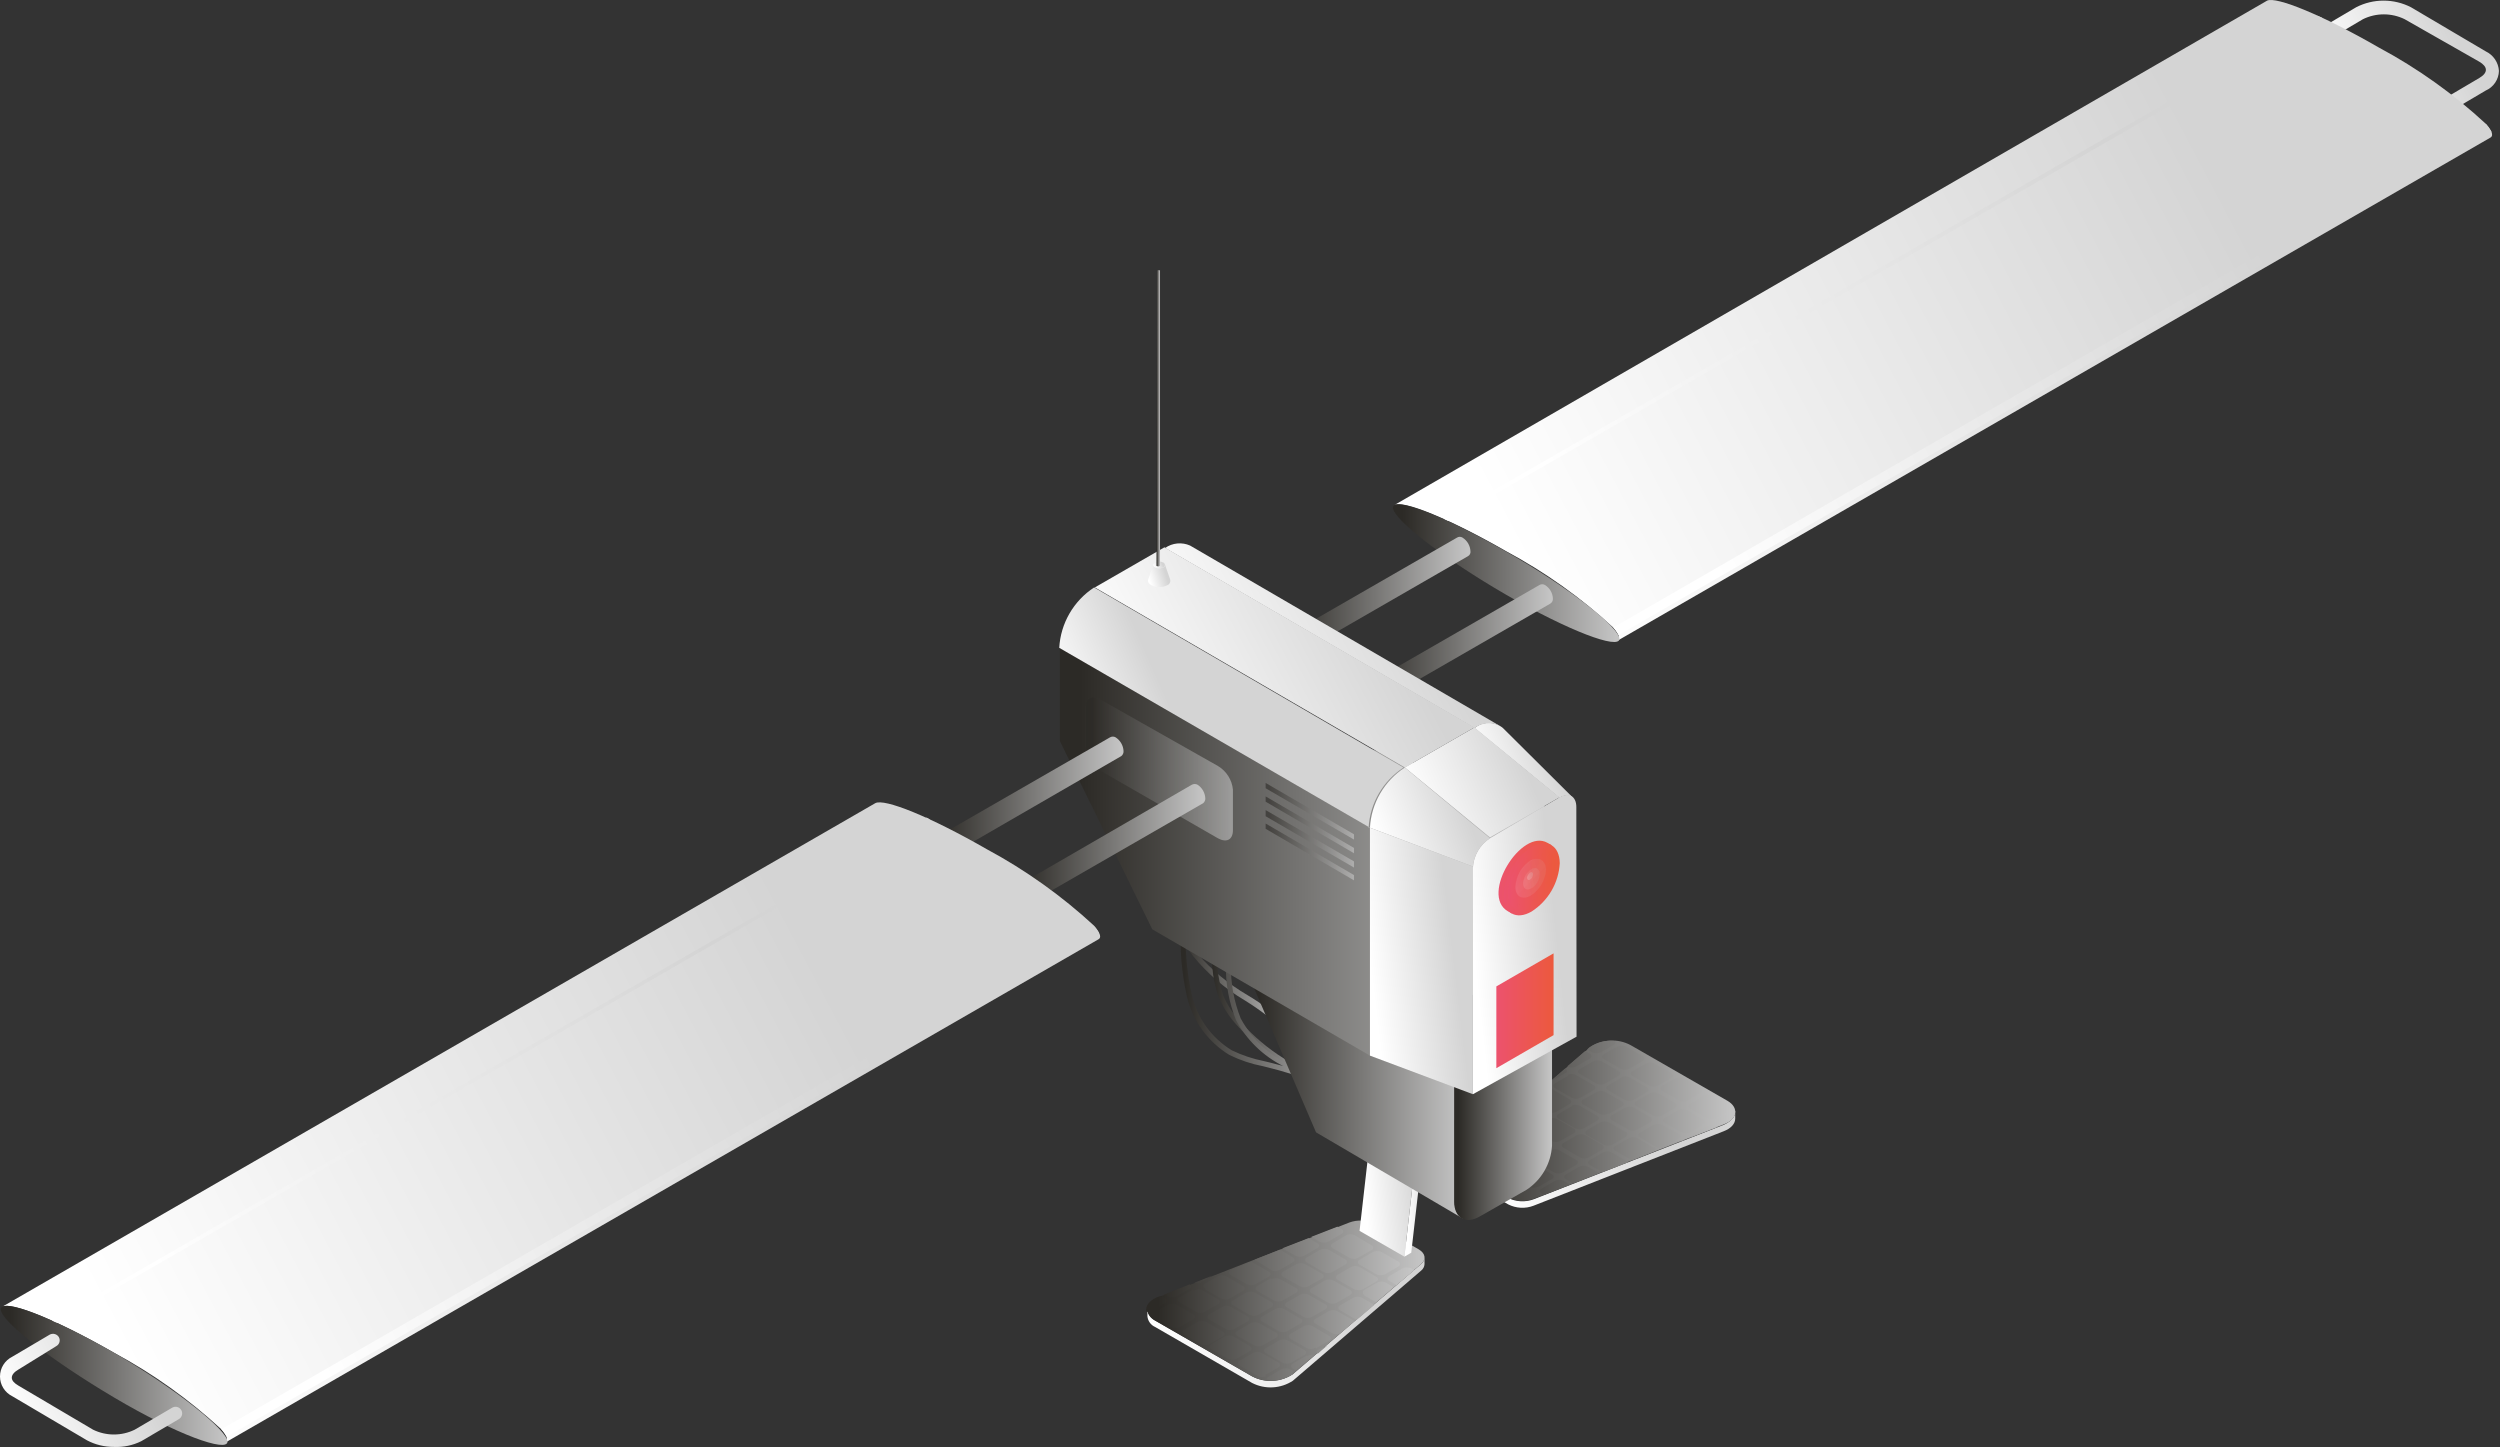 <svg width="330" height="191" viewBox="0 0 330 191" fill="none" xmlns="http://www.w3.org/2000/svg">
<rect x="0" y="0" width="330" height="191" fill="#333333" stroke="none"/>
<path d="M170.157 136.375C170.082 136.405 169.999 136.405 169.924 136.375C168.204 134.738 166.317 133.285 164.294 132.04C161.707 130.508 159.408 128.538 157.497 126.22C156.437 124.822 155.667 123.227 155.231 121.528C154.796 119.83 154.703 118.062 154.96 116.327C154.967 116.281 154.983 116.237 155.007 116.197C155.032 116.157 155.064 116.123 155.102 116.096C155.14 116.069 155.183 116.05 155.229 116.039C155.275 116.029 155.322 116.028 155.368 116.036C155.411 116.043 155.451 116.059 155.487 116.082C155.524 116.105 155.555 116.135 155.58 116.17C155.604 116.205 155.621 116.245 155.63 116.287C155.639 116.329 155.639 116.373 155.631 116.415C155.388 118.066 155.475 119.748 155.885 121.366C156.295 122.984 157.022 124.505 158.022 125.842C159.911 128.027 162.148 129.885 164.644 131.342C166.749 132.593 168.706 134.077 170.478 135.764C170.51 135.794 170.535 135.83 170.552 135.87C170.569 135.91 170.578 135.954 170.578 135.997C170.578 136.041 170.569 136.084 170.552 136.124C170.535 136.164 170.51 136.2 170.478 136.23C170.444 136.283 170.396 136.325 170.339 136.351C170.282 136.376 170.219 136.385 170.157 136.375Z" fill="url(#paint0_linear_4465_4465)"/>
<path d="M176.137 143.271C171.185 141.92 166.728 139.172 163.302 135.357C162.245 134.229 161.405 132.918 160.823 131.487C160.399 130.275 160.134 129.013 160.035 127.733C159.569 123.834 159.306 119.877 159.189 116.095C159.189 116.007 159.222 115.922 159.281 115.857C159.341 115.793 159.423 115.753 159.51 115.745C159.555 115.741 159.6 115.747 159.642 115.761C159.684 115.775 159.723 115.798 159.756 115.828C159.789 115.858 159.816 115.895 159.833 115.936C159.851 115.977 159.861 116.021 159.86 116.065C159.86 119.935 160.24 123.864 160.706 127.704C160.811 128.931 161.056 130.141 161.435 131.312C161.992 132.667 162.804 133.901 163.827 134.95C167.115 138.674 171.425 141.355 176.224 142.66C176.267 142.67 176.308 142.689 176.343 142.715C176.379 142.742 176.408 142.775 176.43 142.813C176.452 142.852 176.466 142.894 176.471 142.938C176.475 142.981 176.471 143.026 176.458 143.068C176.43 143.129 176.384 143.181 176.327 143.217C176.271 143.253 176.204 143.272 176.137 143.271Z" fill="url(#paint1_linear_4465_4465)"/>
<path d="M178.558 145.076H178.382C174.909 143.251 171.226 141.854 167.415 140.915L166.715 140.74C165.177 140.446 163.686 139.946 162.281 139.256C160.881 138.406 159.665 137.287 158.703 135.963C157.741 134.639 157.054 133.137 156.68 131.545C155.967 128.407 155.701 125.184 155.893 121.972V121.623C156.075 118.586 155.889 115.538 155.339 112.545C155.33 112.503 155.33 112.459 155.339 112.417C155.348 112.375 155.365 112.335 155.39 112.3C155.414 112.265 155.445 112.235 155.482 112.212C155.518 112.189 155.559 112.173 155.601 112.166C155.641 112.153 155.684 112.149 155.726 112.154C155.768 112.159 155.809 112.173 155.845 112.195C155.881 112.217 155.912 112.247 155.935 112.282C155.959 112.318 155.974 112.357 155.98 112.399C156.552 115.439 156.748 118.536 156.564 121.623V121.972C156.379 125.115 156.634 128.269 157.322 131.342C157.672 132.848 158.319 134.269 159.225 135.523C160.132 136.777 161.28 137.838 162.602 138.645C163.956 139.297 165.386 139.776 166.861 140.071L167.59 140.245L169.369 140.711C166.72 139.384 164.549 137.269 163.156 134.659C162.22 132.329 161.764 129.835 161.814 127.326C161.814 124.416 161.581 121.507 161.523 118.597C161.522 118.509 161.555 118.425 161.615 118.36C161.674 118.295 161.756 118.255 161.843 118.248C161.936 118.248 162.025 118.285 162.091 118.35C162.157 118.416 162.193 118.504 162.193 118.597C162.193 121.507 162.193 124.416 162.485 127.326C162.436 129.754 162.872 132.168 163.769 134.426C165.211 137.102 167.469 139.252 170.215 140.565C171.586 141.293 173.132 141.933 174.474 142.573C175.816 143.213 177.245 143.795 178.587 144.523C178.625 144.541 178.66 144.567 178.689 144.6C178.717 144.632 178.739 144.669 178.752 144.71C178.766 144.751 178.771 144.794 178.768 144.837C178.764 144.879 178.752 144.921 178.733 144.959C178.689 145.017 178.627 145.058 178.558 145.076Z" fill="url(#paint2_linear_4465_4465)"/>
<path d="M227.533 148.479L202.418 158.314C201.88 158.511 201.309 158.597 200.737 158.567C200.166 158.537 199.606 158.392 199.092 158.14L193.259 154.764C193.041 154.674 192.852 154.526 192.713 154.336C192.574 154.147 192.49 153.922 192.471 153.688V154.561C192.494 154.794 192.579 155.017 192.717 155.206C192.856 155.396 193.043 155.545 193.259 155.637L199.092 158.984C199.604 159.242 200.164 159.391 200.737 159.422C201.309 159.452 201.882 159.362 202.418 159.158L227.533 149.323C228.524 148.945 229.049 148.305 229.049 147.665V146.821C229.049 147.403 228.524 148.014 227.533 148.479Z" fill="url(#paint3_linear_4465_4465)"/>
<path d="M192.938 152.786L209.885 138.237C210.665 137.71 211.574 137.405 212.514 137.354C213.454 137.302 214.391 137.507 215.223 137.946L228.029 145.308C229.575 146.21 229.341 147.723 227.533 148.421L202.418 158.256C201.881 158.453 201.309 158.539 200.738 158.509C200.166 158.479 199.606 158.334 199.093 158.082L193.259 154.706C192.325 154.299 192.325 153.397 192.938 152.786Z" fill="url(#paint4_linear_4465_4465)"/>
<path d="M218.198 147.257L216.011 145.977C215.69 145.803 215.69 145.512 216.011 145.337L217.761 144.319C217.938 144.231 218.132 144.186 218.33 144.186C218.527 144.186 218.721 144.231 218.898 144.319L221.115 145.599C221.178 145.626 221.231 145.671 221.268 145.728C221.305 145.785 221.325 145.851 221.325 145.919C221.325 145.987 221.305 146.053 221.268 146.11C221.231 146.167 221.178 146.212 221.115 146.239L219.365 147.257C219.182 147.343 218.983 147.387 218.782 147.387C218.58 147.387 218.381 147.343 218.198 147.257ZM216.098 149.12L217.848 148.13C217.909 148.098 217.96 148.05 217.996 147.991C218.032 147.932 218.051 147.865 218.051 147.796C218.051 147.727 218.032 147.659 217.996 147.6C217.96 147.541 217.909 147.493 217.848 147.461L215.661 146.21C215.484 146.123 215.289 146.077 215.092 146.077C214.894 146.077 214.7 146.123 214.523 146.21L212.773 147.199C212.481 147.403 212.481 147.694 212.773 147.868L214.96 149.12C215.135 149.214 215.331 149.263 215.529 149.263C215.728 149.263 215.923 149.214 216.098 149.12ZM218.402 140.39C218.229 140.291 218.033 140.238 217.834 140.238C217.634 140.238 217.438 140.291 217.265 140.39L215.515 141.38C215.442 141.401 215.379 141.445 215.334 141.506C215.289 141.566 215.265 141.639 215.265 141.714C215.265 141.79 215.289 141.863 215.334 141.923C215.379 141.983 215.442 142.028 215.515 142.049L217.702 143.3C217.879 143.387 218.074 143.433 218.271 143.433C218.468 143.433 218.663 143.387 218.84 143.3L220.619 142.311C220.911 142.107 220.911 141.816 220.619 141.642L218.402 140.39ZM207.026 141.991L205.276 142.98C204.955 143.184 204.955 143.475 205.276 143.649L207.464 144.901C207.637 145 207.833 145.053 208.033 145.053C208.232 145.053 208.429 145 208.602 144.901L210.352 143.911C210.673 143.708 210.673 143.417 210.352 143.242L208.164 141.991C207.987 141.855 207.773 141.774 207.55 141.759C207.327 141.743 207.104 141.793 206.91 141.904L207.026 141.991ZM214.581 149.44L212.394 148.159C212.211 148.074 212.012 148.029 211.81 148.029C211.608 148.029 211.409 148.074 211.227 148.159L209.477 149.178C209.185 149.352 209.185 149.643 209.477 149.847L211.693 151.098C211.87 151.186 212.065 151.231 212.262 151.231C212.46 151.231 212.654 151.186 212.831 151.098L214.581 150.08C214.902 149.818 214.902 149.527 214.581 149.352V149.44ZM214.027 142.253L212.277 143.271C211.956 143.446 211.956 143.737 212.277 143.911L214.465 145.192C214.641 145.279 214.836 145.324 215.033 145.324C215.231 145.324 215.425 145.279 215.602 145.192L217.352 144.173C217.673 143.999 217.673 143.708 217.352 143.504L215.165 142.253C214.994 142.154 214.803 142.094 214.606 142.079C214.409 142.064 214.211 142.094 214.027 142.165V142.253ZM211.431 140.099C211.254 140.012 211.059 139.967 210.862 139.967C210.665 139.967 210.47 140.012 210.293 140.099L208.543 141.118C208.222 141.292 208.222 141.583 208.543 141.758L210.731 143.038C210.908 143.126 211.102 143.171 211.3 143.171C211.497 143.171 211.692 143.126 211.868 143.038L213.619 142.02C213.94 141.845 213.94 141.554 213.619 141.351L211.431 140.099ZM212.335 147.054L214.085 146.064C214.406 145.861 214.406 145.57 214.085 145.395L211.898 144.144C211.725 144.044 211.529 143.992 211.329 143.992C211.129 143.992 210.933 144.044 210.76 144.144L209.01 145.133C208.938 145.155 208.874 145.199 208.829 145.259C208.784 145.32 208.76 145.393 208.76 145.468C208.76 145.543 208.784 145.616 208.829 145.677C208.874 145.737 208.938 145.781 209.01 145.803L211.198 147.054C211.381 147.128 211.579 147.158 211.777 147.143C211.974 147.128 212.165 147.068 212.335 146.966V147.054ZM207.493 146.006L205.743 147.025C205.422 147.199 205.422 147.49 205.743 147.665L207.931 148.945C208.107 149.032 208.302 149.078 208.499 149.078C208.697 149.078 208.891 149.032 209.068 148.945L210.818 147.927C211.139 147.752 211.139 147.461 210.818 147.287L208.631 146.006C208.46 145.907 208.269 145.848 208.072 145.833C207.875 145.818 207.677 145.847 207.493 145.919V146.006ZM211.518 154.735L214.96 153.397L212.744 152.117C212.567 152.029 212.372 151.984 212.175 151.984C211.977 151.984 211.783 152.029 211.606 152.117L209.856 153.135C209.535 153.31 209.535 153.601 209.856 153.775L211.518 154.735ZM224.849 147.81L222.661 146.53C222.484 146.445 222.289 146.401 222.092 146.401C221.895 146.401 221.701 146.445 221.524 146.53L219.773 147.548C219.453 147.723 219.453 148.014 219.773 148.218L221.961 149.469C222.139 149.554 222.333 149.598 222.53 149.598C222.727 149.598 222.921 149.554 223.099 149.469L224.849 148.45C225.17 148.218 225.17 147.927 224.849 147.752V147.81ZM224.849 144.668L223.099 145.686C223.036 145.713 222.983 145.758 222.946 145.815C222.908 145.872 222.889 145.938 222.889 146.006C222.889 146.074 222.908 146.141 222.946 146.198C222.983 146.254 223.036 146.299 223.099 146.326L225.286 147.607C225.469 147.692 225.668 147.737 225.87 147.737C226.071 147.737 226.271 147.692 226.453 147.607L228.203 146.588C228.495 146.414 228.495 146.123 228.203 145.919L225.986 144.668C225.803 144.557 225.595 144.493 225.381 144.483C225.167 144.473 224.954 144.517 224.761 144.61L224.849 144.668ZM204.284 146.763C204.461 146.85 204.656 146.895 204.853 146.895C205.051 146.895 205.245 146.85 205.422 146.763L207.172 145.744C207.493 145.57 207.493 145.279 207.172 145.104L204.984 143.824C204.807 143.739 204.613 143.695 204.416 143.695C204.219 143.695 204.024 143.739 203.847 143.824L202.855 144.406L201.893 145.221C201.902 145.281 201.926 145.339 201.961 145.389C201.997 145.44 202.043 145.482 202.097 145.512L204.284 146.763ZM201.076 148.48C201.253 148.567 201.447 148.612 201.645 148.612C201.842 148.612 202.037 148.567 202.213 148.48L203.964 147.461C204.284 147.287 204.284 146.996 203.964 146.792L201.63 145.57C201.533 145.557 201.435 145.557 201.338 145.57L199.092 147.519L201.076 148.48ZM208.572 152.786C208.749 152.873 208.944 152.919 209.141 152.919C209.338 152.919 209.533 152.873 209.71 152.786L211.46 151.768C211.781 151.593 211.781 151.302 211.46 151.098L209.272 149.847C209.096 149.76 208.901 149.715 208.704 149.715C208.506 149.715 208.312 149.76 208.135 149.847L206.385 150.866C206.064 151.04 206.064 151.331 206.385 151.506L208.572 152.786ZM204.372 147.694L202.622 148.683C202.301 148.887 202.301 149.178 202.622 149.352L204.809 150.604C204.982 150.703 205.179 150.756 205.378 150.756C205.578 150.756 205.774 150.703 205.947 150.604L207.697 149.614C207.769 149.593 207.833 149.549 207.878 149.488C207.923 149.428 207.947 149.355 207.947 149.28C207.947 149.205 207.923 149.131 207.878 149.071C207.833 149.011 207.769 148.967 207.697 148.945L205.51 147.694C205.304 147.599 205.078 147.559 204.852 147.58C204.627 147.6 204.411 147.68 204.226 147.81L204.372 147.694ZM222.749 145.25L224.499 144.26C224.571 144.239 224.634 144.195 224.679 144.134C224.725 144.074 224.749 144.001 224.749 143.926C224.749 143.851 224.725 143.777 224.679 143.717C224.634 143.657 224.571 143.613 224.499 143.591L222.311 142.34C222.134 142.253 221.94 142.207 221.742 142.207C221.545 142.207 221.35 142.253 221.174 142.34L219.423 143.329C219.102 143.533 219.102 143.824 219.423 143.999L221.611 145.25C221.757 145.343 221.922 145.402 222.093 145.422C222.265 145.442 222.44 145.423 222.603 145.366L222.749 145.25ZM201.076 153.484C201.397 153.31 201.397 153.019 201.076 152.815L198.888 151.564C198.711 151.477 198.517 151.431 198.319 151.431C198.122 151.431 197.927 151.477 197.751 151.564L196 152.582C195.679 152.757 195.679 153.048 196 153.222L198.188 154.503C198.365 154.59 198.56 154.635 198.757 154.635C198.954 154.635 199.149 154.59 199.326 154.503L201.076 153.484ZM206.385 155.87C206.208 155.783 206.013 155.738 205.816 155.738C205.619 155.738 205.424 155.783 205.247 155.87L203.497 156.889C203.176 157.063 203.176 157.354 203.497 157.558L203.818 157.732L207.26 156.365L206.385 155.87ZM203.089 156.656L204.839 155.637C205.16 155.463 205.16 155.172 204.839 154.997L202.651 153.717C202.473 153.632 202.279 153.588 202.082 153.588C201.885 153.588 201.691 153.632 201.513 153.717L199.763 154.735C199.442 154.91 199.442 155.201 199.763 155.376L201.951 156.656C202.12 156.734 202.304 156.775 202.491 156.775C202.677 156.775 202.861 156.734 203.03 156.656H203.089ZM204.868 142.66L206.618 141.642C206.91 141.642 206.91 141.205 206.618 141.031L204.693 142.718L204.868 142.66ZM195.534 152.349L197.313 151.331C197.375 151.304 197.429 151.259 197.466 151.202C197.503 151.145 197.523 151.079 197.523 151.011C197.523 150.943 197.503 150.877 197.466 150.82C197.429 150.763 197.375 150.718 197.313 150.691L196.146 150.022L193.842 152.029L194.396 152.349C194.573 152.437 194.768 152.482 194.965 152.482C195.162 152.482 195.357 152.437 195.534 152.349ZM221.99 150.516L221.699 150.72L222.399 150.429C222.259 150.441 222.122 150.471 221.99 150.516ZM229.049 146.646C228.877 146.599 228.696 146.599 228.524 146.646L226.774 147.665C226.453 147.839 226.453 148.13 226.774 148.305L227.066 148.48L227.532 148.305C228.583 148.014 229.108 147.316 229.049 146.646ZM198.801 150.458L200.551 149.469C200.872 149.265 200.872 148.974 200.551 148.8L198.771 147.781L196.467 149.76L197.663 150.458C197.84 150.545 198.035 150.591 198.232 150.591C198.429 150.591 198.624 150.545 198.801 150.458ZM226.424 148.654C226.246 148.555 226.045 148.503 225.841 148.503C225.636 148.503 225.436 148.555 225.257 148.654L223.507 149.643C223.439 149.684 223.385 149.746 223.353 149.819C223.322 149.892 223.315 149.973 223.332 150.051L226.628 148.77L226.424 148.654ZM205.16 154.765C205.336 154.852 205.531 154.897 205.728 154.897C205.926 154.897 206.12 154.852 206.297 154.765L208.047 153.775C208.368 153.572 208.368 153.281 208.047 153.106L205.86 151.855C205.687 151.755 205.49 151.703 205.291 151.703C205.091 151.703 204.895 151.755 204.722 151.855L202.972 152.844C202.651 153.048 202.651 153.339 202.972 153.513L205.16 154.765ZM207.639 156.219L211.081 154.852L209.593 154.008C209.416 153.921 209.222 153.875 209.024 153.875C208.827 153.875 208.633 153.921 208.456 154.008L206.706 155.026C206.385 155.201 206.385 155.492 206.706 155.667L207.639 156.219ZM201.397 152.611C201.574 152.699 201.768 152.744 201.965 152.744C202.163 152.744 202.357 152.699 202.534 152.611L204.284 151.593C204.605 151.418 204.605 151.127 204.284 150.953L202.097 149.673C201.919 149.587 201.725 149.543 201.528 149.543C201.331 149.543 201.137 149.587 200.959 149.673L199.209 150.691C198.888 150.865 198.888 151.156 199.209 151.36L201.397 152.611ZM218.315 151.506L216.127 150.254C215.954 150.155 215.758 150.102 215.558 150.102C215.359 150.102 215.163 150.155 214.99 150.254L213.239 151.244C212.919 151.447 212.919 151.738 213.239 151.913L215.427 153.164L218.344 151.971C218.399 151.943 218.444 151.9 218.475 151.846C218.506 151.793 218.52 151.732 218.517 151.671C218.514 151.61 218.493 151.55 218.458 151.5C218.422 151.45 218.372 151.412 218.315 151.389V151.506ZM209.827 138.237L209.506 138.528L210.177 138.906C210.354 138.992 210.549 139.036 210.745 139.036C210.942 139.036 211.137 138.992 211.314 138.906L213.064 137.888C213.107 137.87 213.146 137.843 213.177 137.808C213.208 137.774 213.231 137.733 213.245 137.689C213.259 137.645 213.263 137.598 213.257 137.552C213.251 137.506 213.235 137.462 213.21 137.423C212.02 137.266 210.814 137.557 209.827 138.237ZM206.91 140.769C207.083 140.868 207.279 140.921 207.478 140.921C207.678 140.921 207.874 140.868 208.047 140.769L209.827 139.75C209.899 139.729 209.962 139.685 210.007 139.624C210.052 139.564 210.077 139.491 210.077 139.416C210.077 139.34 210.052 139.267 210.007 139.207C209.962 139.147 209.899 139.103 209.827 139.081L209.243 138.732L206.91 140.74V140.769ZM213.473 138.15L211.723 139.139C211.402 139.343 211.402 139.634 211.723 139.809L213.91 141.06C214.089 141.159 214.289 141.211 214.494 141.211C214.698 141.211 214.899 141.159 215.077 141.06L216.827 140.07C217.119 139.867 217.119 139.576 216.827 139.401L214.61 138.15C214.445 138.061 214.259 138.014 214.071 138.014C213.882 138.014 213.697 138.061 213.531 138.15H213.473ZM221.494 149.614L219.394 148.48C219.217 148.394 219.022 148.35 218.825 148.35C218.628 148.35 218.434 148.394 218.257 148.48L216.506 149.498C216.186 149.673 216.186 149.963 216.506 150.138L218.577 151.389C218.754 151.476 218.949 151.522 219.146 151.522C219.344 151.522 219.538 151.476 219.715 151.389L221.465 150.371C221.903 150.109 221.903 149.818 221.494 149.614Z" fill="url(#paint5_linear_4465_4465)"/>
<path d="M192.88 135.735L186.987 132.33L194.017 154.095L199.909 157.5L192.88 135.735Z" fill="url(#paint6_linear_4465_4465)"/>
<path d="M200.843 156.976L199.91 157.5L192.88 135.735L193.814 135.211L200.843 156.976Z" fill="url(#paint7_linear_4465_4465)"/>
<path d="M192.88 135.735L186.988 132.331L187.892 131.807L193.813 135.211L192.88 135.735Z" fill="url(#paint8_linear_4465_4465)"/>
<path d="M187.599 166.84L170.652 181.389C169.867 181.915 168.953 182.22 168.009 182.271C167.064 182.322 166.123 182.118 165.285 181.68L152.479 174.318C152.198 174.184 151.956 173.979 151.777 173.725C151.598 173.47 151.488 173.173 151.458 172.863V173.736C151.485 174.043 151.593 174.338 151.773 174.589C151.953 174.84 152.197 175.037 152.479 175.162L165.285 182.553C166.125 182.982 167.065 183.181 168.008 183.13C168.951 183.079 169.863 182.779 170.652 182.262L187.599 167.713C187.728 167.611 187.833 167.483 187.908 167.338C187.984 167.192 188.028 167.033 188.037 166.869V165.938C188.036 166.111 187.996 166.282 187.92 166.438C187.845 166.594 187.735 166.732 187.599 166.84Z" fill="url(#paint9_linear_4465_4465)"/>
<path d="M187.599 166.84L170.652 181.389C169.867 181.915 168.953 182.22 168.009 182.271C167.064 182.322 166.123 182.118 165.285 181.68L152.479 174.318C150.933 173.416 151.167 171.932 152.975 171.205L178.119 161.37C178.657 161.17 179.231 161.086 179.804 161.121C180.376 161.156 180.935 161.31 181.445 161.573L187.278 164.92C188.154 165.443 188.299 166.229 187.599 166.84Z" fill="url(#paint10_linear_4465_4465)"/>
<path d="M175.319 171.961L173.131 170.681C172.811 170.506 172.811 170.215 173.131 170.041L174.882 169.022C175.058 168.935 175.253 168.89 175.45 168.89C175.648 168.89 175.842 168.935 176.019 169.022L178.207 170.273C178.528 170.477 178.528 170.768 178.207 170.943L176.457 171.961C176.279 172.046 176.085 172.09 175.888 172.09C175.691 172.09 175.497 172.046 175.319 171.961ZM168.785 175.715C168.962 175.802 169.157 175.847 169.354 175.847C169.551 175.847 169.746 175.802 169.923 175.715L171.673 174.696C171.994 174.522 171.994 174.231 171.673 174.056L169.485 172.776C169.308 172.689 169.114 172.643 168.916 172.643C168.719 172.643 168.524 172.689 168.348 172.776L166.597 173.794C166.277 173.969 166.277 174.26 166.597 174.434L168.785 175.715ZM173.19 173.823L174.94 172.834C175.261 172.63 175.261 172.339 174.94 172.165L172.752 170.914C172.579 170.814 172.383 170.762 172.183 170.762C171.984 170.762 171.788 170.814 171.615 170.914L169.864 171.903C169.544 172.107 169.544 172.398 169.864 172.572L172.052 173.823C172.225 173.923 172.421 173.975 172.621 173.975C172.821 173.975 173.017 173.923 173.19 173.823ZM172.723 169.779L174.473 168.789C174.545 168.768 174.609 168.724 174.654 168.664C174.699 168.603 174.723 168.53 174.723 168.455C174.723 168.38 174.699 168.306 174.654 168.246C174.609 168.186 174.545 168.142 174.473 168.12L172.285 166.869C172.103 166.783 171.904 166.739 171.702 166.739C171.5 166.739 171.301 166.783 171.119 166.869L169.369 167.858C169.077 168.062 169.077 168.353 169.369 168.528L171.585 169.779C171.758 169.878 171.955 169.931 172.154 169.931C172.354 169.931 172.55 169.878 172.723 169.779ZM172.723 163.436L169.281 164.774L171.002 165.763C171.179 165.851 171.374 165.896 171.571 165.896C171.768 165.896 171.963 165.851 172.14 165.763L173.89 164.745C174.211 164.57 174.211 164.279 173.89 164.105L172.723 163.436ZM167.735 167.655C167.912 167.742 168.107 167.787 168.304 167.787C168.501 167.787 168.696 167.742 168.873 167.655L170.623 166.636C170.944 166.462 170.944 166.171 170.623 165.967L168.989 164.949L165.606 166.287L167.852 167.655H167.735ZM167.735 168.731L165.985 169.75C165.664 169.924 165.664 170.215 165.985 170.419L168.173 171.67C168.349 171.757 168.544 171.803 168.741 171.803C168.939 171.803 169.133 171.757 169.31 171.67L171.06 170.652C171.381 170.477 171.381 170.186 171.06 170.012L168.989 168.848C168.816 168.765 168.627 168.722 168.435 168.722C168.243 168.722 168.054 168.765 167.881 168.848L167.735 168.731ZM158.984 170.128L161.172 171.408C161.349 171.493 161.544 171.538 161.741 171.538C161.938 171.538 162.132 171.493 162.31 171.408L164.06 170.39C164.381 170.215 164.381 169.924 164.06 169.75L161.872 168.469C161.695 168.382 161.501 168.337 161.303 168.337C161.106 168.337 160.911 168.382 160.734 168.469L158.984 169.488C158.809 169.662 158.809 169.953 159.13 170.128H158.984ZM175.407 164.978C175.224 164.892 175.025 164.848 174.823 164.848C174.622 164.848 174.422 164.892 174.24 164.978L172.49 165.996C172.427 166.023 172.374 166.068 172.337 166.125C172.299 166.182 172.28 166.248 172.28 166.316C172.28 166.384 172.299 166.451 172.337 166.507C172.374 166.564 172.427 166.609 172.49 166.636L174.707 167.917C174.883 168.004 175.078 168.049 175.275 168.049C175.473 168.049 175.667 168.004 175.844 167.917L177.594 166.898C177.657 166.871 177.71 166.826 177.747 166.769C177.785 166.713 177.804 166.646 177.804 166.578C177.804 166.51 177.785 166.444 177.747 166.387C177.71 166.33 177.657 166.285 177.594 166.258L175.407 164.978ZM162.397 168.266L164.585 169.517C164.762 169.602 164.957 169.646 165.154 169.646C165.351 169.646 165.545 169.602 165.722 169.517L167.473 168.528C167.793 168.324 167.793 168.033 167.473 167.858L165.285 166.607C165.179 166.59 165.07 166.59 164.964 166.607L162.747 167.48L162.397 167.684C162.349 167.716 162.309 167.759 162.282 167.81C162.255 167.86 162.241 167.917 162.241 167.975C162.241 168.032 162.255 168.089 162.282 168.14C162.309 168.191 162.349 168.234 162.397 168.266ZM161.347 172.514L159.597 173.503C159.276 173.707 159.276 173.998 159.597 174.172L161.785 175.424C161.957 175.523 162.154 175.576 162.353 175.576C162.553 175.576 162.749 175.523 162.922 175.424L164.672 174.434C164.993 174.231 164.993 173.94 164.672 173.765L162.485 172.514C162.312 172.414 162.115 172.362 161.916 172.362C161.716 172.362 161.52 172.414 161.347 172.514ZM175.932 164.105C175.611 164.308 175.611 164.599 175.932 164.774L178.119 166.025C178.292 166.125 178.488 166.177 178.688 166.177C178.888 166.177 179.084 166.125 179.257 166.025L181.007 165.036C181.079 165.014 181.143 164.97 181.188 164.91C181.233 164.85 181.257 164.776 181.257 164.701C181.257 164.626 181.233 164.553 181.188 164.493C181.143 164.432 181.079 164.388 181.007 164.367L178.79 163.028C178.625 162.954 178.446 162.916 178.265 162.916C178.084 162.916 177.905 162.954 177.74 163.028L175.932 164.105ZM176.544 173.067C176.367 172.98 176.173 172.934 175.975 172.934C175.778 172.934 175.583 172.98 175.407 173.067L173.656 174.085C173.336 174.26 173.336 174.551 173.656 174.725L175.844 175.977C176.014 176.071 176.204 176.12 176.398 176.12C176.592 176.12 176.783 176.071 176.953 175.977L178.79 174.376L176.515 173.067H176.544ZM179.461 167.247C179.284 167.162 179.089 167.118 178.892 167.118C178.695 167.118 178.501 167.162 178.324 167.247L176.573 168.266C176.253 168.44 176.253 168.731 176.573 168.935L178.761 170.186C178.939 170.271 179.133 170.315 179.33 170.315C179.527 170.315 179.721 170.271 179.899 170.186L181.649 169.168C181.97 168.993 181.97 168.702 181.649 168.528L179.461 167.247ZM166.072 173.561L167.823 172.543C168.143 172.368 168.143 172.077 167.823 171.874L165.635 170.623C165.458 170.535 165.263 170.49 165.066 170.49C164.869 170.49 164.674 170.535 164.497 170.623L162.747 171.641C162.426 171.816 162.426 172.107 162.747 172.281L164.935 173.561C165.112 173.649 165.306 173.694 165.504 173.694C165.701 173.694 165.896 173.649 166.072 173.561ZM180.015 170.972L181.62 171.874L183.924 169.895L182.932 169.313C182.754 169.214 182.553 169.162 182.349 169.162C182.145 169.162 181.944 169.214 181.766 169.313L180.015 170.303C179.84 170.506 179.84 170.797 180.132 170.972H180.015ZM153.763 171.99C153.825 171.963 153.879 171.918 153.916 171.861C153.953 171.805 153.973 171.738 153.973 171.67C153.973 171.602 153.953 171.536 153.916 171.479C153.879 171.422 153.825 171.377 153.763 171.35L153.238 171.059L152.8 171.205C151.692 171.67 151.167 172.398 151.313 173.125C151.542 173.183 151.783 173.183 152.013 173.125L153.763 171.99ZM154.113 171.117C154.295 171.203 154.495 171.247 154.696 171.247C154.898 171.247 155.097 171.203 155.28 171.117L157.03 170.128C157.086 170.102 157.133 170.061 157.166 170.01C157.199 169.958 157.217 169.898 157.217 169.837C157.217 169.776 157.199 169.716 157.166 169.664C157.133 169.613 157.086 169.572 157.03 169.546L153.646 170.884L154.113 171.117ZM158.518 169.255L159.976 168.411L157.672 169.313C158.007 169.426 158.373 169.405 158.693 169.255H158.518ZM174.182 163.901C174.359 163.986 174.553 164.03 174.75 164.03C174.947 164.03 175.142 163.986 175.319 163.901L177.069 162.883C177.39 162.708 177.39 162.417 177.069 162.213L176.544 161.922L173.102 163.261L174.182 163.901ZM179.461 166.287C179.399 166.314 179.346 166.359 179.308 166.416C179.271 166.473 179.251 166.539 179.251 166.607C179.251 166.675 179.271 166.742 179.308 166.798C179.346 166.855 179.399 166.9 179.461 166.927L181.678 168.208C181.855 168.295 182.05 168.34 182.247 168.34C182.444 168.34 182.639 168.295 182.816 168.208L184.566 167.189C184.887 167.015 184.887 166.724 184.566 166.52L182.378 165.269C182.196 165.183 181.996 165.139 181.795 165.139C181.593 165.139 181.394 165.183 181.211 165.269L179.461 166.287ZM154.609 175.162C154.786 175.249 154.98 175.294 155.178 175.294C155.375 175.294 155.57 175.249 155.746 175.162L157.497 174.143C157.817 173.969 157.817 173.678 157.497 173.503L155.309 172.223C155.132 172.136 154.937 172.09 154.74 172.09C154.543 172.09 154.348 172.136 154.171 172.223L152.421 173.241C152.1 173.416 152.1 173.707 152.421 173.911L154.609 175.162ZM172.402 178.974L170.652 179.992C170.36 180.167 170.36 180.457 170.652 180.661L171.06 180.865L173.336 178.915C173.083 178.858 172.818 178.878 172.577 178.974H172.402ZM157.438 170.244L155.688 171.234C155.367 171.437 155.367 171.728 155.688 171.903L157.876 173.154C158.049 173.254 158.245 173.306 158.445 173.306C158.644 173.306 158.84 173.254 159.013 173.154L160.764 172.165C160.836 172.143 160.899 172.099 160.944 172.039C160.989 171.979 161.014 171.905 161.014 171.83C161.014 171.755 160.989 171.682 160.944 171.621C160.899 171.561 160.836 171.517 160.764 171.496L158.576 170.244C158.252 170.156 157.907 170.198 157.613 170.361L157.438 170.244ZM166.977 181.505L168.727 180.516C169.048 180.312 169.048 180.021 168.727 179.846L166.539 178.595C166.366 178.496 166.17 178.443 165.97 178.443C165.771 178.443 165.574 178.496 165.402 178.595L163.651 179.585C163.33 179.788 163.33 180.079 163.651 180.254L165.839 181.505C166.019 181.658 166.242 181.751 166.477 181.772C166.712 181.793 166.948 181.74 167.152 181.621L166.977 181.505ZM170.477 181.272L170.769 181.01L170.302 180.748C170.119 180.663 169.92 180.618 169.719 180.618C169.517 180.618 169.318 180.663 169.135 180.748L167.385 181.767C167.385 181.767 167.152 181.971 167.181 182.087C168.385 182.318 169.632 182.067 170.652 181.389L170.477 181.272ZM162.105 179.352C162.282 179.439 162.477 179.484 162.674 179.484C162.871 179.484 163.066 179.439 163.243 179.352L164.993 178.333C165.056 178.306 165.109 178.261 165.146 178.205C165.183 178.148 165.203 178.081 165.203 178.013C165.203 177.945 165.183 177.879 165.146 177.822C165.109 177.765 165.056 177.72 164.993 177.693L162.805 176.413C162.623 176.327 162.424 176.283 162.222 176.283C162.02 176.283 161.821 176.327 161.639 176.413L159.889 177.431C159.597 177.606 159.597 177.897 159.889 178.101L162.105 179.352ZM166.685 177.577L168.435 176.588C168.496 176.555 168.547 176.507 168.583 176.448C168.619 176.389 168.638 176.322 168.638 176.253C168.638 176.184 168.619 176.116 168.583 176.058C168.547 175.999 168.496 175.95 168.435 175.918L166.218 174.667C166.041 174.58 165.847 174.535 165.649 174.535C165.452 174.535 165.258 174.58 165.081 174.667L163.331 175.686C163.01 175.86 163.01 176.151 163.331 176.326L165.518 177.577C165.697 177.676 165.897 177.728 166.102 177.728C166.306 177.728 166.507 177.676 166.685 177.577ZM185.149 167.422L183.399 168.44C183.078 168.615 183.078 168.906 183.399 169.08L184.332 169.633L186.666 167.655L186.287 167.422C186.109 167.337 185.915 167.293 185.718 167.293C185.521 167.293 185.327 167.337 185.149 167.422ZM156.33 176.151L158.518 177.431C158.695 177.516 158.889 177.561 159.086 177.561C159.283 177.561 159.478 177.516 159.655 177.431L161.405 176.413C161.726 176.238 161.726 175.947 161.405 175.773L159.218 174.493C159.041 174.405 158.846 174.36 158.649 174.36C158.452 174.36 158.257 174.405 158.08 174.493L156.33 175.511C156.009 175.569 156.009 175.86 156.33 176.035V176.151ZM169.281 179.876C169.459 179.961 169.653 180.005 169.85 180.005C170.047 180.005 170.241 179.961 170.419 179.876L172.169 178.857C172.49 178.683 172.49 178.392 172.169 178.188L169.981 176.937C169.804 176.849 169.61 176.804 169.412 176.804C169.215 176.804 169.02 176.849 168.844 176.937L167.093 177.955C166.772 178.13 166.772 178.421 167.093 178.595L169.281 179.876ZM173.686 177.984L175.436 176.966C175.757 176.791 175.757 176.5 175.436 176.326L173.248 175.045C173.071 174.958 172.877 174.913 172.679 174.913C172.482 174.913 172.287 174.958 172.11 175.045L170.36 176.064C170.039 176.238 170.039 176.529 170.36 176.733L172.548 177.984C172.734 178.054 172.933 178.08 173.131 178.059C173.328 178.039 173.518 177.974 173.686 177.868V177.984ZM179.782 171.292C179.605 171.205 179.411 171.159 179.213 171.159C179.016 171.159 178.821 171.205 178.644 171.292L176.894 172.31C176.573 172.485 176.573 172.776 176.894 172.95L179.082 174.231L181.416 172.252L179.782 171.292ZM173.948 178.217C173.744 178.217 173.715 178.508 173.948 178.683L175.202 177.606L173.948 178.217Z" fill="url(#paint11_linear_4465_4465)"/>
<path d="M188.533 138.266L182.611 134.833L179.461 162.475L185.383 165.88L188.533 138.266Z" fill="url(#paint12_linear_4465_4465)"/>
<path d="M186.287 165.356L185.382 165.88L188.533 138.266L189.437 137.713L186.287 165.356Z" fill="url(#paint13_linear_4465_4465)"/>
<path d="M188.533 138.266L182.611 134.833L183.516 134.309L189.437 137.714L188.533 138.266Z" fill="url(#paint14_linear_4465_4465)"/>
<path d="M322.771 14.836C322.616 14.842 322.463 14.805 322.328 14.727C322.194 14.65 322.084 14.536 322.013 14.399C321.951 14.301 321.91 14.191 321.893 14.077C321.876 13.962 321.883 13.845 321.913 13.733C321.943 13.621 321.996 13.517 322.068 13.426C322.141 13.335 322.231 13.261 322.333 13.206L327.263 10.297C327.817 9.977 328.138 9.598 328.138 9.22C328.138 8.842 327.817 8.464 327.263 8.143L317.404 2.528C316.55 2.111 315.612 1.895 314.662 1.895C313.712 1.895 312.774 2.111 311.92 2.528L306.99 5.437C306.783 5.547 306.542 5.576 306.315 5.516C306.088 5.457 305.892 5.315 305.765 5.117C305.698 5.016 305.653 4.901 305.633 4.781C305.613 4.662 305.618 4.539 305.648 4.421C305.679 4.303 305.733 4.193 305.809 4.097C305.884 4.002 305.978 3.923 306.086 3.866L311.016 0.956C312.135 0.382 313.375 0.083 314.633 0.083C315.891 0.083 317.131 0.382 318.25 0.956L328.109 6.776C328.607 7.011 329.033 7.375 329.341 7.831C329.649 8.287 329.828 8.817 329.859 9.366C329.844 9.918 329.672 10.456 329.362 10.914C329.052 11.373 328.617 11.734 328.109 11.955L323.179 14.865C323.043 14.89 322.902 14.88 322.771 14.836Z" fill="url(#paint15_linear_4465_4465)"/>
<path d="M328.867 17.367C328.666 17 328.421 16.658 328.138 16.349C323.88 12.408 319.136 9.025 314.02 6.281C306.611 2.004 300.456 -0.498 299.26 0.083L184.071 66.658C185.237 65.989 191.392 68.491 198.83 72.769C203.948 75.51 208.692 78.893 212.948 82.836C213.231 83.128 213.468 83.462 213.648 83.826C213.681 83.969 213.681 84.118 213.648 84.262C213.651 84.334 213.633 84.404 213.597 84.466C213.561 84.528 213.508 84.578 213.444 84.611L328.751 18.153C328.817 18.115 328.871 18.06 328.907 17.993C328.943 17.926 328.96 17.85 328.955 17.775C328.951 17.635 328.921 17.497 328.867 17.367Z" fill="url(#paint16_linear_4465_4465)"/>
<path d="M328.138 16.349L212.948 82.836C213.231 83.128 213.467 83.462 213.648 83.826L328.867 17.367C328.665 17 328.421 16.658 328.138 16.349Z" fill="url(#paint17_linear_4465_4465)"/>
<path d="M198.83 72.827C190.546 68.055 183.866 65.495 183.866 67.008C183.866 68.521 190.546 73.729 198.801 78.501C207.056 83.273 213.765 85.804 213.765 84.32C213.765 82.837 207.085 77.512 198.83 72.827Z" fill="url(#paint18_linear_4465_4465)"/>
<path d="M181.182 92.788C181.182 93.457 180.715 93.719 180.132 93.37C179.834 93.174 179.587 92.912 179.41 92.603C179.232 92.295 179.13 91.95 179.111 91.595C179.111 90.925 179.578 90.664 180.132 91.013C180.438 91.201 180.694 91.462 180.877 91.771C181.06 92.08 181.165 92.429 181.182 92.788Z" fill="url(#paint19_linear_4465_4465)"/>
<path d="M179.403 90.925L203.205 77.221C203.315 77.154 203.441 77.118 203.569 77.118C203.698 77.118 203.824 77.154 203.934 77.221C204.24 77.409 204.496 77.669 204.679 77.979C204.862 78.288 204.967 78.637 204.984 78.996C204.996 79.126 204.972 79.256 204.916 79.374C204.859 79.492 204.772 79.592 204.663 79.665L180.89 93.37C180.989 93.29 181.068 93.188 181.119 93.071C181.17 92.954 181.191 92.827 181.182 92.701C181.165 92.342 181.06 91.993 180.877 91.683C180.694 91.374 180.438 91.114 180.132 90.925C180.022 90.859 179.896 90.823 179.767 90.823C179.639 90.823 179.512 90.859 179.403 90.925Z" fill="url(#paint20_linear_4465_4465)"/>
<path d="M170.303 86.532C170.303 87.172 169.836 87.434 169.253 87.114C168.957 86.917 168.71 86.654 168.533 86.346C168.356 86.038 168.253 85.693 168.232 85.339C168.232 84.669 168.698 84.408 169.253 84.728C169.558 84.924 169.812 85.191 169.995 85.504C170.177 85.818 170.283 86.17 170.303 86.532Z" fill="url(#paint21_linear_4465_4465)"/>
<path d="M168.523 84.669L192.325 70.965C192.434 70.894 192.56 70.857 192.69 70.857C192.819 70.857 192.946 70.894 193.054 70.965C193.361 71.16 193.617 71.425 193.8 71.739C193.982 72.053 194.087 72.406 194.104 72.769C194.121 72.895 194.099 73.023 194.042 73.138C193.985 73.252 193.895 73.346 193.784 73.409L170.011 87.114C170.114 87.044 170.196 86.948 170.248 86.835C170.299 86.722 170.318 86.597 170.302 86.474C170.282 86.112 170.177 85.759 169.994 85.446C169.812 85.132 169.557 84.866 169.252 84.669C169.144 84.599 169.017 84.562 168.888 84.562C168.758 84.562 168.632 84.599 168.523 84.669Z" fill="url(#paint22_linear_4465_4465)"/>
<path d="M192.034 158.606V132.767L164.965 116.967V129.101L173.715 149.469L193.201 160.904C192.811 160.668 192.495 160.327 192.289 159.921C192.083 159.515 191.994 159.059 192.034 158.606Z" fill="url(#paint23_linear_4465_4465)"/>
<path d="M181.124 111.439L168.202 118.888L191.917 132.767L204.868 125.319L181.124 111.439Z" fill="url(#paint24_linear_4465_4465)"/>
<path d="M204.868 125.202L191.946 132.767V158.606C191.946 160.788 193.492 161.661 195.359 160.555L201.484 157.064C202.463 156.423 203.279 155.563 203.866 154.553C204.453 153.543 204.796 152.41 204.868 151.244V125.202Z" fill="url(#paint25_linear_4465_4465)"/>
<path d="M198.392 96.105C197.866 95.661 197.199 95.418 196.511 95.418C195.822 95.418 195.156 95.661 194.629 96.105L205.86 105.328C206.117 105.125 206.436 105.015 206.764 105.015C207.092 105.015 207.411 105.125 207.668 105.328L198.392 96.105Z" fill="url(#paint26_linear_4465_4465)"/>
<path d="M180.833 139.343L152.101 122.671L139.908 97.822V85.513L203.906 106.347L180.833 139.343Z" fill="url(#paint27_linear_4465_4465)"/>
<path d="M194.63 96.105L153.793 72.332C154.267 71.999 154.821 71.794 155.398 71.738C155.976 71.682 156.559 71.776 157.089 72.012L197.926 95.785C197.399 95.534 196.814 95.431 196.233 95.488C195.653 95.544 195.098 95.757 194.63 96.105Z" fill="url(#paint28_linear_4465_4465)"/>
<path d="M185.441 101.313L144.517 77.54L153.705 72.245L194.63 96.017L185.441 101.313Z" fill="url(#paint29_linear_4465_4465)"/>
<path d="M180.832 109.257L139.82 85.513C139.909 83.917 140.373 82.365 141.173 80.98C141.974 79.595 143.089 78.417 144.429 77.541L185.266 101.313C183.927 102.183 182.812 103.356 182.011 104.736C181.21 106.116 180.747 107.665 180.657 109.257H180.832Z" fill="url(#paint30_linear_4465_4465)"/>
<path d="M194.425 144.435L180.833 139.343V109.257L194.425 114.378V144.435Z" fill="url(#paint31_linear_4465_4465)"/>
<path d="M196.671 110.537L185.441 101.313L194.63 96.017L205.86 105.241L196.671 110.537Z" fill="url(#paint32_linear_4465_4465)"/>
<path d="M208.076 106.522C208.076 105.096 207.085 104.543 205.859 105.241L196.671 110.653C196.022 111.074 195.481 111.641 195.091 112.308C194.701 112.975 194.473 113.724 194.425 114.494V144.435L208.105 136.841L208.076 106.522Z" fill="url(#paint33_linear_4465_4465)"/>
<path d="M194.425 114.378L180.833 109.257C180.922 107.665 181.385 106.116 182.186 104.736C182.987 103.356 184.102 102.183 185.441 101.313L196.671 110.653C196.023 111.074 195.481 111.641 195.091 112.308C194.701 112.975 194.473 113.724 194.425 114.494V114.378Z" fill="url(#paint34_linear_4465_4465)"/>
<g style="mix-blend-mode:multiply" opacity="0.6">
<path d="M178.732 110.828L167.064 104.048V103.35L178.732 110.13V110.828ZM178.732 111.934L167.064 105.125V105.823L178.732 112.632V111.934ZM178.732 113.709L167.064 106.929V107.744L178.732 114.523V113.709ZM178.732 115.513L167.064 108.704V109.402L178.732 116.211V115.513Z" fill="url(#paint35_linear_4465_4465)"/>
</g>
<path d="M204.285 111.264C200.843 109.257 195.33 118.131 199.035 120.285L199.56 120.576L204.81 111.555L204.285 111.264Z" fill="url(#paint36_linear_4465_4465)"/>
<path d="M202.155 111.817C201.078 112.517 200.183 113.463 199.544 114.576C198.904 115.689 198.54 116.937 198.48 118.219C198.48 120.546 200.143 121.507 202.184 120.314C203.262 119.618 204.159 118.678 204.803 117.571C205.447 116.463 205.819 115.22 205.889 113.941C205.86 111.584 204.197 110.653 202.155 111.817Z" fill="url(#paint37_linear_4465_4465)"/>
<path d="M202.156 112.458C201.241 113.054 200.482 113.858 199.939 114.804C199.397 115.75 199.087 116.81 199.034 117.899C199.034 119.877 200.435 120.808 202.185 119.674C203.1 119.083 203.863 118.285 204.411 117.345C204.958 116.404 205.275 115.348 205.335 114.262C205.306 112.254 203.993 111.468 202.156 112.458Z" fill="url(#paint38_linear_4465_4465)"/>
<path opacity="0.1" d="M202.039 113.563C201.454 113.948 200.967 114.465 200.617 115.071C200.268 115.677 200.065 116.357 200.026 117.055C200.026 118.335 200.931 118.859 202.068 118.219C202.654 117.834 203.141 117.318 203.49 116.711C203.84 116.105 204.042 115.425 204.081 114.727C203.993 113.563 203.147 113.04 202.039 113.563Z" fill="url(#paint39_linear_4465_4465)"/>
<path opacity="0.1" d="M202.155 114.727C201.834 114.933 201.566 115.211 201.374 115.54C201.181 115.869 201.069 116.238 201.047 116.618C201.047 117.317 201.543 117.608 202.155 117.258C202.473 117.051 202.736 116.772 202.924 116.443C203.111 116.114 203.218 115.745 203.235 115.367C203.235 114.669 202.739 114.378 202.155 114.727Z" fill="url(#paint40_linear_4465_4465)"/>
<g style="mix-blend-mode:screen" opacity="0.2">
<path d="M201.981 115.163C201.864 115.242 201.767 115.345 201.697 115.466C201.626 115.587 201.583 115.722 201.572 115.862C201.572 116.124 201.747 116.24 201.981 116.095C202.098 116.02 202.195 115.917 202.261 115.795C202.328 115.672 202.362 115.535 202.36 115.396C202.36 115.163 202.185 115.047 201.981 115.163Z" fill="url(#paint41_linear_4465_4465)"/>
</g>
<path opacity="0.5" d="M201.864 113.272C201.86 113.335 201.842 113.396 201.812 113.451C201.781 113.507 201.74 113.555 201.689 113.592C201.689 113.592 201.514 113.592 201.485 113.592C201.485 113.528 201.501 113.466 201.531 113.41C201.562 113.354 201.606 113.306 201.66 113.272C201.66 113.272 201.835 113.156 201.864 113.272ZM203.76 112.545C203.701 112.548 203.644 112.569 203.597 112.606C203.55 112.642 203.515 112.692 203.497 112.748C203.497 112.748 203.497 112.981 203.497 113.01C203.497 113.039 203.673 113.01 203.76 112.836C203.848 112.661 203.818 112.574 203.76 112.545ZM204.868 113.971C204.868 113.971 204.868 113.971 204.664 113.971C204.61 114.005 204.566 114.052 204.536 114.108C204.505 114.164 204.489 114.227 204.489 114.291H204.693C204.744 114.253 204.786 114.205 204.816 114.15C204.846 114.094 204.864 114.033 204.868 113.971ZM204.314 116.618C204.314 116.618 204.314 116.386 204.314 116.356C204.314 116.327 203.993 116.473 203.993 116.473V116.735C203.993 116.735 204.256 116.764 204.314 116.618ZM202.447 118.975C202.498 118.938 202.54 118.89 202.57 118.834C202.6 118.779 202.618 118.718 202.622 118.655C202.622 118.655 202.622 118.655 202.418 118.655C202.368 118.693 202.326 118.741 202.296 118.796C202.265 118.851 202.248 118.912 202.243 118.975C202.243 118.975 202.36 119.033 202.447 118.975ZM200.347 119.615C200.347 119.615 200.551 119.615 200.61 119.441C200.668 119.266 200.61 119.179 200.61 119.179C200.61 119.179 200.435 119.179 200.347 119.354C200.26 119.528 200.26 119.586 200.347 119.615ZM199.239 118.19C199.239 118.19 199.239 118.19 199.443 118.19C199.494 118.152 199.535 118.104 199.566 118.049C199.596 117.993 199.614 117.932 199.618 117.87C199.618 117.87 199.618 117.87 199.414 117.87C199.363 117.907 199.321 117.955 199.291 118.01C199.261 118.066 199.243 118.127 199.239 118.19ZM199.793 115.542C199.793 115.542 199.793 115.804 199.793 115.833C199.849 115.821 199.902 115.796 199.948 115.761C199.993 115.726 200.03 115.681 200.056 115.629C200.056 115.629 200.056 115.396 200.056 115.367C200.056 115.338 199.851 115.425 199.793 115.542Z" fill="url(#paint42_linear_4465_4465)"/>
<g style="mix-blend-mode:screen" opacity="0.1">
<path d="M199.034 118.219V117.899C199.022 117.437 199.081 116.975 199.209 116.531L203.73 112.05C204.117 112.075 204.48 112.241 204.751 112.516L199.034 118.219ZM200.522 120.11L205.16 115.455C205.273 115.067 205.332 114.665 205.335 114.262C205.338 113.914 205.279 113.569 205.16 113.243L199.326 119.063C199.419 119.324 199.578 119.558 199.787 119.741C199.997 119.925 200.249 120.052 200.522 120.11Z" fill="url(#paint43_linear_4465_4465)"/>
</g>
<g style="mix-blend-mode:multiply" opacity="0.6">
<path d="M160.764 110.653L145.333 101.779C144.782 101.45 144.315 100.997 143.971 100.457C143.627 99.916 143.414 99.303 143.35 98.665V93.195C143.35 92.118 144.225 91.74 145.333 92.38L160.764 101.109C161.315 101.438 161.782 101.891 162.126 102.431C162.471 102.972 162.683 103.585 162.747 104.223V109.577C162.747 110.886 161.872 111.264 160.764 110.653Z" fill="url(#paint44_linear_4465_4465)"/>
</g>
<path d="M135.386 119.15C135.386 119.819 134.92 120.081 134.366 119.761C134.06 119.564 133.806 119.298 133.624 118.984C133.441 118.671 133.335 118.319 133.315 117.957C133.315 117.316 133.782 117.055 134.366 117.375C134.662 117.572 134.908 117.835 135.085 118.143C135.262 118.451 135.365 118.795 135.386 119.15Z" fill="url(#paint45_linear_4465_4465)"/>
<path d="M133.607 117.316L157.322 103.583C157.439 103.521 157.569 103.489 157.701 103.489C157.833 103.489 157.964 103.521 158.081 103.583C158.377 103.78 158.623 104.042 158.8 104.35C158.977 104.658 159.08 105.003 159.101 105.357C159.111 105.484 159.089 105.611 159.038 105.728C158.987 105.845 158.909 105.947 158.81 106.027L135.008 119.732C135.107 119.652 135.185 119.549 135.236 119.433C135.287 119.316 135.309 119.189 135.299 119.062C135.278 118.708 135.175 118.363 134.998 118.055C134.821 117.747 134.574 117.485 134.278 117.287C134.172 117.238 134.056 117.215 133.939 117.22C133.823 117.225 133.709 117.258 133.607 117.316Z" fill="url(#paint46_linear_4465_4465)"/>
<path d="M124.507 112.894C124.507 113.534 124.04 113.825 123.486 113.476C123.18 113.287 122.924 113.027 122.741 112.718C122.558 112.409 122.453 112.06 122.436 111.701C122.436 111.032 122.903 110.77 123.486 111.09C123.783 111.293 124.029 111.561 124.206 111.874C124.383 112.187 124.486 112.535 124.507 112.894Z" fill="url(#paint47_linear_4465_4465)"/>
<path d="M122.727 111.031L146.529 97.327C146.64 97.263 146.766 97.229 146.894 97.229C147.022 97.229 147.148 97.263 147.258 97.327C147.564 97.523 147.818 97.789 148.001 98.103C148.183 98.416 148.289 98.769 148.309 99.131C148.318 99.257 148.296 99.385 148.245 99.501C148.195 99.618 148.116 99.72 148.017 99.8L124.215 113.563C124.314 113.483 124.392 113.381 124.443 113.264C124.494 113.148 124.516 113.02 124.506 112.894C124.485 112.535 124.382 112.186 124.205 111.874C124.028 111.561 123.782 111.293 123.485 111.09C123.374 111.017 123.246 110.973 123.114 110.963C122.981 110.953 122.848 110.977 122.727 111.031Z" fill="url(#paint48_linear_4465_4465)"/>
<path d="M145.1 123.195C144.921 122.821 144.685 122.477 144.4 122.176C140.136 118.242 135.393 114.86 130.282 112.108C122.844 107.831 116.689 105.329 115.522 106.027L0.303 172.485C1.499 171.787 7.654 174.319 15.063 178.567C20.189 181.319 24.943 184.712 29.21 188.664C29.49 188.958 29.726 189.291 29.91 189.653C29.946 189.796 29.946 189.946 29.91 190.089C29.907 190.16 29.887 190.228 29.851 190.289C29.816 190.35 29.766 190.401 29.706 190.438L145.013 123.98C145.078 123.942 145.133 123.887 145.169 123.82C145.205 123.753 145.221 123.678 145.217 123.602C145.216 123.458 145.176 123.317 145.1 123.195Z" fill="url(#paint49_linear_4465_4465)"/>
<path d="M144.4 122.293L29.21 188.664C29.49 188.958 29.726 189.291 29.91 189.653L145.1 123.195C144.911 122.862 144.675 122.558 144.4 122.293Z" fill="url(#paint50_linear_4465_4465)"/>
<path d="M15.063 178.566C6.808 173.824 0.099 171.263 0.099 172.834C0.099 174.406 6.808 179.585 15.063 184.473C23.318 189.362 30.027 191.777 30.027 190.293C30.027 188.809 23.347 183.397 15.063 178.566Z" fill="url(#paint51_linear_4465_4465)"/>
<path d="M152.247 74.485C152.234 74.57 152.25 74.656 152.292 74.73C152.335 74.803 152.401 74.861 152.48 74.893C152.647 74.98 152.832 75.025 153.02 75.025C153.208 75.025 153.393 74.98 153.559 74.893C153.734 74.893 153.822 74.631 153.764 74.485L154.464 76.493C154.503 76.644 154.487 76.803 154.417 76.943C154.347 77.082 154.229 77.191 154.084 77.25C153.759 77.416 153.399 77.502 153.034 77.502C152.669 77.502 152.309 77.416 151.984 77.25C151.605 77.046 151.459 76.755 151.576 76.464L152.247 74.485Z" fill="url(#paint52_linear_4465_4465)"/>
<path d="M152.451 74.252C152.623 74.166 152.813 74.12 153.006 74.12C153.198 74.12 153.388 74.166 153.56 74.252C153.622 74.28 153.675 74.325 153.713 74.381C153.75 74.438 153.77 74.505 153.77 74.573C153.77 74.641 153.75 74.707 153.713 74.764C153.675 74.821 153.622 74.865 153.56 74.893C153.393 74.979 153.208 75.025 153.02 75.025C152.832 75.025 152.647 74.979 152.481 74.893C152.16 74.718 152.16 74.456 152.451 74.252Z" fill="url(#paint53_linear_4465_4465)"/>
<path d="M152.743 35.699C152.802 35.67 152.867 35.656 152.933 35.656C152.999 35.656 153.063 35.67 153.122 35.699C153.122 35.699 153.122 35.844 153.122 35.931C153.122 36.019 153.122 74.689 153.122 74.689C153.054 74.737 152.973 74.762 152.889 74.762C152.806 74.762 152.724 74.737 152.656 74.689L152.743 35.699Z" fill="url(#paint54_linear_4465_4465)"/>
<path d="M15.034 190.991C13.793 191 12.57 190.7 11.475 190.118L1.616 184.299C1.13 184.057 0.722 183.686 0.437 183.226C0.151 182.766 0 182.236 0 181.695C0 181.154 0.151 180.623 0.437 180.163C0.722 179.703 1.13 179.332 1.616 179.09L6.545 176.181C6.751 176.063 6.994 176.031 7.224 176.091C7.453 176.151 7.649 176.298 7.771 176.501C7.827 176.602 7.863 176.713 7.875 176.828C7.888 176.943 7.878 177.059 7.846 177.17C7.813 177.281 7.759 177.385 7.686 177.474C7.613 177.564 7.523 177.639 7.42 177.694L2.433 180.778C1.878 181.098 1.557 181.476 1.557 181.855C1.557 182.233 1.878 182.582 2.433 182.902L12.292 188.722C13.146 189.138 14.083 189.354 15.034 189.354C15.984 189.354 16.922 189.138 17.776 188.722L22.734 185.812C22.834 185.754 22.944 185.717 23.058 185.702C23.172 185.687 23.288 185.695 23.399 185.725C23.51 185.754 23.614 185.806 23.705 185.876C23.796 185.945 23.873 186.033 23.93 186.132C23.988 186.231 24.025 186.341 24.04 186.455C24.055 186.568 24.047 186.684 24.018 186.795C23.988 186.905 23.936 187.009 23.866 187.1C23.796 187.191 23.709 187.268 23.61 187.325L18.651 190.235C17.53 190.792 16.285 191.053 15.034 190.991Z" fill="url(#paint55_linear_4465_4465)"/>
<path d="M205.072 136.637L197.518 141.002V130.207L205.072 125.842V136.637Z" fill="url(#paint56_linear_4465_4465)"/>
<path d="M305.911 2.091L190.604 68.491L191.188 68.782L306.524 2.353L305.911 2.091Z" fill="url(#paint57_linear_4465_4465)"/>
<path d="M122.319 107.918L6.867 174.318L7.45 174.58L122.757 108.18L122.319 107.918Z" fill="url(#paint58_linear_4465_4465)"/>
<defs>
<linearGradient id="paint0_linear_4465_4465" x1="155.501" y1="126.211" x2="170.346" y2="126.211" gradientUnits="userSpaceOnUse">
<stop stop-color="#2C2A26"/>
<stop offset="1" stop-color="#C4C4C4"/>
</linearGradient>
<linearGradient id="paint1_linear_4465_4465" x1="159.939" y1="129.504" x2="176.217" y2="129.504" gradientUnits="userSpaceOnUse">
<stop stop-color="#2C2A26"/>
<stop offset="1" stop-color="#C4C4C4"/>
</linearGradient>
<linearGradient id="paint2_linear_4465_4465" x1="156.348" y1="128.609" x2="178.422" y2="128.609" gradientUnits="userSpaceOnUse">
<stop stop-color="#2C2A26"/>
<stop offset="1" stop-color="#C4C4C4"/>
</linearGradient>
<linearGradient id="paint3_linear_4465_4465" x1="196.507" y1="157.672" x2="213.15" y2="142.766" gradientUnits="userSpaceOnUse">
<stop stop-color="white"/>
<stop offset="1" stop-color="#D4D4D4"/>
</linearGradient>
<linearGradient id="paint4_linear_4465_4465" x1="194.097" y1="147.927" x2="228.514" y2="147.927" gradientUnits="userSpaceOnUse">
<stop stop-color="#2C2A26"/>
<stop offset="1" stop-color="#C4C4C4"/>
</linearGradient>
<linearGradient id="paint5_linear_4465_4465" x1="195.368" y1="147.554" x2="228.533" y2="147.554" gradientUnits="userSpaceOnUse">
<stop stop-color="#2C2A26"/>
<stop offset="1" stop-color="#C4C4C4"/>
</linearGradient>
<linearGradient id="paint6_linear_4465_4465" x1="188.413" y1="153.996" x2="198.75" y2="152.358" gradientUnits="userSpaceOnUse">
<stop stop-color="white"/>
<stop offset="1" stop-color="#D4D4D4"/>
</linearGradient>
<linearGradient id="paint7_linear_4465_4465" x1="193.759" y1="154.397" x2="200.21" y2="153.685" gradientUnits="userSpaceOnUse">
<stop stop-color="white"/>
<stop offset="1" stop-color="#D4D4D4"/>
</linearGradient>
<linearGradient id="paint8_linear_4465_4465" x1="187.741" y1="135.188" x2="192.087" y2="132.857" gradientUnits="userSpaceOnUse">
<stop stop-color="white"/>
<stop offset="1" stop-color="#D4D4D4"/>
</linearGradient>
<linearGradient id="paint9_linear_4465_4465" x1="155.495" y1="180.743" x2="176.456" y2="166.983" gradientUnits="userSpaceOnUse">
<stop stop-color="white"/>
<stop offset="1" stop-color="#D4D4D4"/>
</linearGradient>
<linearGradient id="paint10_linear_4465_4465" x1="153.041" y1="171.693" x2="187.502" y2="171.693" gradientUnits="userSpaceOnUse">
<stop stop-color="#2C2A26"/>
<stop offset="1" stop-color="#C4C4C4"/>
</linearGradient>
<linearGradient id="paint11_linear_4465_4465" x1="152.822" y1="172.044" x2="186.143" y2="172.044" gradientUnits="userSpaceOnUse">
<stop stop-color="#2C2A26"/>
<stop offset="1" stop-color="#C4C4C4"/>
</linearGradient>
<linearGradient id="paint12_linear_4465_4465" x1="180.462" y1="161.557" x2="187.841" y2="160.892" gradientUnits="userSpaceOnUse">
<stop stop-color="white"/>
<stop offset="1" stop-color="#D4D4D4"/>
</linearGradient>
<linearGradient id="paint13_linear_4465_4465" x1="185.83" y1="161.958" x2="189.148" y2="161.811" gradientUnits="userSpaceOnUse">
<stop stop-color="white"/>
<stop offset="1" stop-color="#D4D4D4"/>
</linearGradient>
<linearGradient id="paint14_linear_4465_4465" x1="183.364" y1="137.716" x2="187.725" y2="135.394" gradientUnits="userSpaceOnUse">
<stop stop-color="white"/>
<stop offset="1" stop-color="#D4D4D4"/>
</linearGradient>
<linearGradient id="paint15_linear_4465_4465" x1="308.296" y1="12.819" x2="324.124" y2="4.815" gradientUnits="userSpaceOnUse">
<stop stop-color="white"/>
<stop offset="1" stop-color="#D4D4D4"/>
</linearGradient>
<linearGradient id="paint16_linear_4465_4465" x1="200.057" y1="72.832" x2="292.92" y2="23.748" gradientUnits="userSpaceOnUse">
<stop stop-color="white"/>
<stop offset="1" stop-color="#D4D4D4"/>
</linearGradient>
<linearGradient id="paint17_linear_4465_4465" x1="225.739" y1="74.432" x2="299.93" y2="35.089" gradientUnits="userSpaceOnUse">
<stop stop-color="white"/>
<stop offset="1" stop-color="#D4D4D4"/>
</linearGradient>
<linearGradient id="paint18_linear_4465_4465" x1="185.162" y1="75.656" x2="213.323" y2="75.656" gradientUnits="userSpaceOnUse">
<stop stop-color="#2C2A26"/>
<stop offset="1" stop-color="#C4C4C4"/>
</linearGradient>
<linearGradient id="paint19_linear_4465_4465" x1="179.201" y1="92.191" x2="181.152" y2="92.191" gradientUnits="userSpaceOnUse">
<stop stop-color="#2C2A26"/>
<stop offset="1" stop-color="#C4C4C4"/>
</linearGradient>
<linearGradient id="paint20_linear_4465_4465" x1="180.512" y1="85.242" x2="204.609" y2="85.242" gradientUnits="userSpaceOnUse">
<stop stop-color="#2C2A26"/>
<stop offset="1" stop-color="#C4C4C4"/>
</linearGradient>
<linearGradient id="paint21_linear_4465_4465" x1="168.321" y1="85.921" x2="170.272" y2="85.921" gradientUnits="userSpaceOnUse">
<stop stop-color="#2C2A26"/>
<stop offset="1" stop-color="#C4C4C4"/>
</linearGradient>
<linearGradient id="paint22_linear_4465_4465" x1="169.632" y1="78.983" x2="193.732" y2="78.983" gradientUnits="userSpaceOnUse">
<stop stop-color="#2C2A26"/>
<stop offset="1" stop-color="#C4C4C4"/>
</linearGradient>
<linearGradient id="paint23_linear_4465_4465" x1="166.189" y1="138.929" x2="192.783" y2="138.929" gradientUnits="userSpaceOnUse">
<stop stop-color="#2C2A26"/>
<stop offset="1" stop-color="#C4C4C4"/>
</linearGradient>
<linearGradient id="paint24_linear_4465_4465" x1="169.792" y1="122.1" x2="204.326" y2="122.1" gradientUnits="userSpaceOnUse">
<stop stop-color="#2C2A26"/>
<stop offset="1" stop-color="#C4C4C4"/>
</linearGradient>
<linearGradient id="paint25_linear_4465_4465" x1="192.506" y1="143.113" x2="204.677" y2="143.113" gradientUnits="userSpaceOnUse">
<stop stop-color="#2C2A26"/>
<stop offset="1" stop-color="#C4C4C4"/>
</linearGradient>
<linearGradient id="paint26_linear_4465_4465" x1="196.068" y1="103.949" x2="205.246" y2="100.221" gradientUnits="userSpaceOnUse">
<stop stop-color="white"/>
<stop offset="1" stop-color="#D4D4D4"/>
</linearGradient>
<linearGradient id="paint27_linear_4465_4465" x1="142.682" y1="112.421" x2="202.96" y2="112.421" gradientUnits="userSpaceOnUse">
<stop stop-color="#2C2A26"/>
<stop offset="1" stop-color="#C4C4C4"/>
</linearGradient>
<linearGradient id="paint28_linear_4465_4465" x1="158.662" y1="92.71" x2="186.242" y2="77.301" gradientUnits="userSpaceOnUse">
<stop stop-color="white"/>
<stop offset="1" stop-color="#D4D4D4"/>
</linearGradient>
<linearGradient id="paint29_linear_4465_4465" x1="150.046" y1="97.266" x2="182.07" y2="80.224" gradientUnits="userSpaceOnUse">
<stop stop-color="white"/>
<stop offset="1" stop-color="#D4D4D4"/>
</linearGradient>
<linearGradient id="paint30_linear_4465_4465" x1="144.835" y1="104.841" x2="176.003" y2="91.055" gradientUnits="userSpaceOnUse">
<stop stop-color="white"/>
<stop offset="0.396" stop-color="#D4D4D4"/>
</linearGradient>
<linearGradient id="paint31_linear_4465_4465" x1="182.332" y1="139.538" x2="193.322" y2="138.227" gradientUnits="userSpaceOnUse">
<stop stop-color="white"/>
<stop offset="1" stop-color="#D4D4D4"/>
</linearGradient>
<linearGradient id="paint32_linear_4465_4465" x1="187.694" y1="108.515" x2="201.783" y2="102.4" gradientUnits="userSpaceOnUse">
<stop stop-color="white"/>
<stop offset="1" stop-color="#D4D4D4"/>
</linearGradient>
<linearGradient id="paint33_linear_4465_4465" x1="195.935" y1="138.937" x2="207.026" y2="137.751" gradientUnits="userSpaceOnUse">
<stop stop-color="white"/>
<stop offset="1" stop-color="#D4D4D4"/>
</linearGradient>
<linearGradient id="paint34_linear_4465_4465" x1="182.58" y1="112.659" x2="193.997" y2="108.424" gradientUnits="userSpaceOnUse">
<stop stop-color="white"/>
<stop offset="1" stop-color="#D4D4D4"/>
</linearGradient>
<linearGradient id="paint35_linear_4465_4465" x1="167.57" y1="109.779" x2="178.56" y2="109.779" gradientUnits="userSpaceOnUse">
<stop stop-color="#2C2A26"/>
<stop offset="1" stop-color="#C4C4C4"/>
</linearGradient>
<linearGradient id="paint36_linear_4465_4465" x1="197.778" y1="114.535" x2="204.847" y2="114.588" gradientUnits="userSpaceOnUse">
<stop stop-color="#EC526E"/>
<stop offset="1" stop-color="#EC593D"/>
</linearGradient>
<linearGradient id="paint37_linear_4465_4465" x1="198.453" y1="114.846" x2="205.928" y2="114.905" gradientUnits="userSpaceOnUse">
<stop stop-color="#EC526E"/>
<stop offset="1" stop-color="#EC593D"/>
</linearGradient>
<linearGradient id="paint38_linear_4465_4465" x1="199.011" y1="115.049" x2="205.368" y2="115.1" gradientUnits="userSpaceOnUse">
<stop stop-color="#EC526E"/>
<stop offset="1" stop-color="#EC593D"/>
</linearGradient>
<linearGradient id="paint39_linear_4465_4465" x1="200.474" y1="117.778" x2="203.612" y2="117.012" gradientUnits="userSpaceOnUse">
<stop stop-color="white"/>
<stop offset="1" stop-color="#D4D4D4"/>
</linearGradient>
<linearGradient id="paint40_linear_4465_4465" x1="201.288" y1="117.013" x2="202.985" y2="116.607" gradientUnits="userSpaceOnUse">
<stop stop-color="white"/>
<stop offset="1" stop-color="#D4D4D4"/>
</linearGradient>
<linearGradient id="paint41_linear_4465_4465" x1="201.659" y1="116.013" x2="202.272" y2="115.87" gradientUnits="userSpaceOnUse">
<stop stop-color="white"/>
<stop offset="1" stop-color="#D4D4D4"/>
</linearGradient>
<linearGradient id="paint42_linear_4465_4465" x1="199.218" y1="115.169" x2="204.898" y2="115.215" gradientUnits="userSpaceOnUse">
<stop stop-color="#EC526E"/>
<stop offset="1" stop-color="#EC593D"/>
</linearGradient>
<linearGradient id="paint43_linear_4465_4465" x1="199.01" y1="115.041" x2="205.368" y2="115.092" gradientUnits="userSpaceOnUse">
<stop stop-color="#EC526E"/>
<stop offset="1" stop-color="#EC593D"/>
</linearGradient>
<linearGradient id="paint44_linear_4465_4465" x1="144.191" y1="101.5" x2="162.461" y2="101.5" gradientUnits="userSpaceOnUse">
<stop stop-color="#2C2A26"/>
<stop offset="1" stop-color="#C4C4C4"/>
</linearGradient>
<linearGradient id="paint45_linear_4465_4465" x1="133.405" y1="118.567" x2="135.356" y2="118.567" gradientUnits="userSpaceOnUse">
<stop stop-color="#2C2A26"/>
<stop offset="1" stop-color="#C4C4C4"/>
</linearGradient>
<linearGradient id="paint46_linear_4465_4465" x1="134.713" y1="111.608" x2="158.727" y2="111.608" gradientUnits="userSpaceOnUse">
<stop stop-color="#2C2A26"/>
<stop offset="1" stop-color="#C4C4C4"/>
</linearGradient>
<linearGradient id="paint47_linear_4465_4465" x1="122.526" y1="112.289" x2="124.476" y2="112.289" gradientUnits="userSpaceOnUse">
<stop stop-color="#2C2A26"/>
<stop offset="1" stop-color="#C4C4C4"/>
</linearGradient>
<linearGradient id="paint48_linear_4465_4465" x1="123.836" y1="105.394" x2="147.933" y2="105.394" gradientUnits="userSpaceOnUse">
<stop stop-color="#2C2A26"/>
<stop offset="1" stop-color="#C4C4C4"/>
</linearGradient>
<linearGradient id="paint49_linear_4465_4465" x1="16.293" y1="178.671" x2="109.126" y2="129.544" gradientUnits="userSpaceOnUse">
<stop stop-color="white"/>
<stop offset="1" stop-color="#D4D4D4"/>
</linearGradient>
<linearGradient id="paint50_linear_4465_4465" x1="41.997" y1="180.275" x2="116.122" y2="140.91" gradientUnits="userSpaceOnUse">
<stop stop-color="white"/>
<stop offset="1" stop-color="#D4D4D4"/>
</linearGradient>
<linearGradient id="paint51_linear_4465_4465" x1="1.397" y1="181.547" x2="29.585" y2="181.547" gradientUnits="userSpaceOnUse">
<stop stop-color="#2C2A26"/>
<stop offset="1" stop-color="#C4C4C4"/>
</linearGradient>
<linearGradient id="paint52_linear_4465_4465" x1="151.862" y1="77.082" x2="154.078" y2="76.414" gradientUnits="userSpaceOnUse">
<stop stop-color="white"/>
<stop offset="1" stop-color="#D4D4D4"/>
</linearGradient>
<linearGradient id="paint53_linear_4465_4465" x1="152.405" y1="74.899" x2="153.392" y2="74.382" gradientUnits="userSpaceOnUse">
<stop stop-color="white"/>
<stop offset="1" stop-color="#D4D4D4"/>
</linearGradient>
<linearGradient id="paint54_linear_4465_4465" x1="152.676" y1="55.203" x2="153.116" y2="55.203" gradientUnits="userSpaceOnUse">
<stop stop-color="#2C2A26"/>
<stop offset="1" stop-color="#C4C4C4"/>
</linearGradient>
<linearGradient id="paint55_linear_4465_4465" x1="2.653" y1="188.92" x2="18.468" y2="181.062" gradientUnits="userSpaceOnUse">
<stop stop-color="white"/>
<stop offset="1" stop-color="#D4D4D4"/>
</linearGradient>
<linearGradient id="paint56_linear_4465_4465" x1="197.49" y1="131.468" x2="205.113" y2="131.507" gradientUnits="userSpaceOnUse">
<stop stop-color="#EC526E"/>
<stop offset="1" stop-color="#EC593D"/>
</linearGradient>
<linearGradient id="paint57_linear_4465_4465" x1="203.395" y1="59.498" x2="277.203" y2="19.898" gradientUnits="userSpaceOnUse">
<stop stop-color="white"/>
<stop offset="1" stop-color="#D4D4D4"/>
</linearGradient>
<linearGradient id="paint58_linear_4465_4465" x1="19.654" y1="165.299" x2="93.437" y2="125.705" gradientUnits="userSpaceOnUse">
<stop stop-color="white"/>
<stop offset="1" stop-color="#D4D4D4"/>
</linearGradient>
</defs>
</svg>
